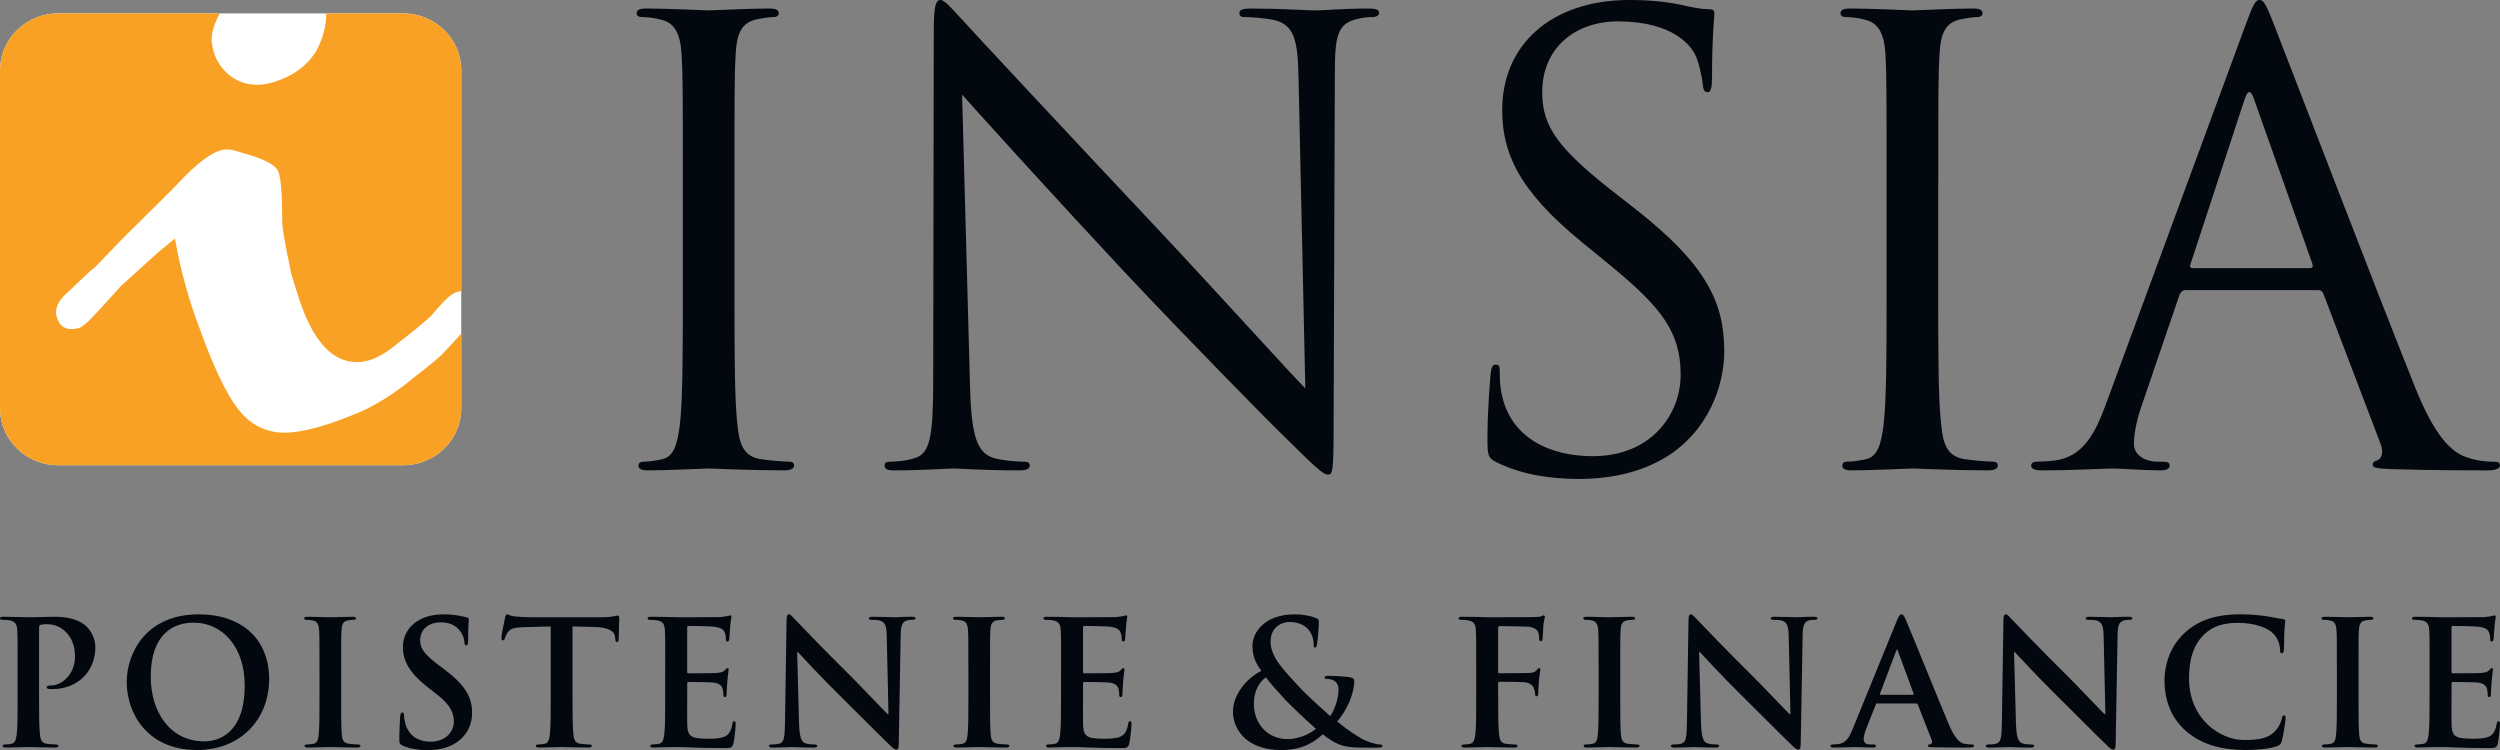 <?xml version="1.0" encoding="UTF-8"?><svg id="Layer_1" xmlns="http://www.w3.org/2000/svg" viewBox="0 0 900 270"><rect x="0" y="0" width="900" height="270" fill="#808080" stroke="none"/><defs><style>.cls-1{fill:#03080e;}.cls-1,.cls-2,.cls-3{stroke-width:0px;}.cls-2{fill:#fff;}.cls-2,.cls-3{fill-rule:evenodd;}.cls-3{fill:#f9a124;}</style></defs><path class="cls-1" d="m6.34,240.1c0-9.47,0-11.21-.13-13.21-.13-2.12-.63-3.12-2.7-3.55-.5-.12-1.57-.19-2.45-.19C.38,223.15,0,223.03,0,222.59s.44-.56,1.38-.56c3.33,0,7.28.19,9.04.19,2.57,0,6.21-.19,9.1-.19,7.84,0,10.67,2.62,11.67,3.55,1.38,1.31,3.14,4.11,3.14,7.41,0,8.85-6.53,15.08-15.44,15.08-.31,0-1,0-1.32-.06-.31-.06-.75-.12-.75-.56,0-.5.44-.69,1.76-.69,3.51,0,8.41-3.92,8.41-10.28,0-2.06-.19-6.23-3.7-9.34-2.26-2.06-4.83-2.43-6.27-2.43-.94,0-1.88.06-2.45.25-.31.12-.5.5-.5,1.18v24.92c0,5.73,0,10.65.31,13.33.19,1.74.56,3.12,2.45,3.36.88.12,2.26.25,3.2.25.69,0,1,.19,1,.5,0,.44-.5.62-1.19.62-4.14,0-8.09-.19-9.73-.19-1.44,0-5.4.19-7.91.19-.82,0-1.25-.19-1.25-.62,0-.31.25-.5,1-.5.94,0,1.69-.12,2.26-.25,1.25-.25,1.57-1.62,1.82-3.43.31-2.62.31-7.54.31-13.27v-10.96Z"/><path class="cls-1" d="m45.62,245.58c0-10.65,7.09-24.42,25.92-24.42,15.62,0,25.35,9.03,25.35,23.3s-10.04,25.54-25.98,25.54c-18.01,0-25.29-13.39-25.29-24.42Zm42.48,1.18c0-13.95-8.09-22.61-18.39-22.61-7.22,0-15.44,3.99-15.44,19.5,0,12.96,7.22,23.24,19.26,23.24,4.39,0,14.56-2.12,14.56-20.12Z"/><path class="cls-1" d="m115.01,240.1c0-9.47,0-11.21-.13-13.21-.13-2.12-.75-3.18-2.13-3.49-.69-.19-1.51-.25-2.26-.25-.63,0-1-.12-1-.62,0-.37.5-.5,1.51-.5,2.38,0,6.34.19,8.16.19,1.57,0,5.27-.19,7.66-.19.82,0,1.32.12,1.32.5,0,.5-.38.62-1,.62s-1.13.06-1.88.19c-1.69.31-2.2,1.37-2.32,3.55-.13,1.99-.13,3.74-.13,13.21v10.96c0,6.04,0,10.96.25,13.64.19,1.68.63,2.8,2.51,3.05.88.12,2.26.25,3.2.25.69,0,1,.19,1,.5,0,.44-.5.62-1.19.62-4.14,0-8.09-.19-9.79-.19-1.44,0-5.4.19-7.91.19-.82,0-1.25-.19-1.25-.62,0-.31.25-.5,1-.5.94,0,1.69-.12,2.26-.25,1.25-.25,1.63-1.31,1.82-3.12.31-2.62.31-7.54.31-13.58v-10.96Z"/><path class="cls-1" d="m144.94,268.38c-1-.44-1.19-.75-1.19-2.12,0-3.43.25-7.16.31-8.16.06-.93.25-1.62.75-1.62.56,0,.63.56.63,1.06,0,.81.25,2.12.56,3.18,1.38,4.61,5.08,6.29,8.97,6.29,5.65,0,8.41-3.8,8.41-7.1,0-3.05-.94-5.92-6.15-9.97l-2.89-2.24c-6.9-5.36-9.29-9.72-9.29-14.76,0-6.85,5.77-11.77,14.49-11.77,4.08,0,6.71.62,8.35,1.06.56.12.88.31.88.75,0,.81-.25,2.62-.25,7.48,0,1.37-.19,1.87-.69,1.87-.44,0-.63-.37-.63-1.12,0-.56-.31-2.49-1.63-4.11-.94-1.18-2.76-3.05-6.84-3.05-4.64,0-7.47,2.68-7.47,6.42,0,2.87,1.44,5.05,6.65,8.97l1.76,1.31c7.59,5.67,10.29,9.97,10.29,15.89,0,3.61-1.38,7.91-5.9,10.84-3.14,1.99-6.65,2.55-9.98,2.55-3.64,0-6.46-.44-9.16-1.62Z"/><path class="cls-1" d="m198.27,225.52l-9.35.25c-3.64.12-5.15.44-6.09,1.81-.63.93-.94,1.68-1.07,2.18s-.31.75-.69.75c-.44,0-.56-.31-.56-1,0-1,1.19-6.67,1.32-7.17.19-.81.38-1.18.75-1.18.5,0,1.13.62,2.7.75,1.82.19,4.2.31,6.27.31h24.85c2.01,0,3.39-.19,4.33-.31.94-.19,1.44-.31,1.69-.31.44,0,.5.37.5,1.31,0,1.31-.19,5.61-.19,7.23-.06.62-.19,1-.56,1-.5,0-.63-.31-.69-1.25l-.06-.69c-.13-1.62-1.82-3.36-7.4-3.49l-7.91-.19v25.54c0,5.73,0,10.65.31,13.33.19,1.74.56,3.12,2.45,3.36.88.12,2.26.25,3.2.25.69,0,1,.19,1,.5,0,.44-.5.62-1.19.62-4.14,0-8.09-.19-9.85-.19-1.44,0-5.4.19-7.91.19-.82,0-1.25-.19-1.25-.62,0-.31.25-.5,1-.5.94,0,1.69-.12,2.26-.25,1.26-.25,1.63-1.62,1.82-3.43.31-2.62.31-7.54.31-13.27v-25.54Z"/><path class="cls-1" d="m239.49,240.1c0-9.47,0-11.21-.13-13.21-.13-2.12-.63-3.12-2.7-3.55-.5-.12-1.57-.19-2.45-.19-.69,0-1.07-.12-1.07-.56s.44-.56,1.38-.56c1.69,0,3.51.06,5.08.06,1.63.06,3.07.12,3.95.12,2.01,0,14.49,0,15.69-.06,1.19-.12,2.2-.25,2.7-.37.31-.06.69-.25,1-.25s.38.25.38.56c0,.44-.31,1.18-.5,4.05-.06.62-.19,3.36-.31,4.11-.06.31-.19.68-.63.68s-.56-.31-.56-.87c0-.44-.06-1.49-.38-2.24-.44-1.12-1.07-1.87-4.2-2.24-1.07-.12-7.66-.25-8.91-.25-.31,0-.44.19-.44.62v15.76c0,.44.06.68.44.68,1.38,0,8.6,0,10.04-.12,1.51-.12,2.45-.31,3.01-.93.44-.5.69-.81,1-.81.25,0,.44.12.44.5s-.25,1.37-.5,4.55c-.06,1.25-.25,3.74-.25,4.17,0,.5,0,1.18-.56,1.18-.44,0-.56-.25-.56-.56-.06-.62-.06-1.43-.25-2.24-.31-1.25-1.19-2.18-3.51-2.43-1.19-.12-7.4-.19-8.91-.19-.31,0-.38.25-.38.62v4.92c0,2.12-.06,7.85,0,9.66.13,4.3,1.13,5.23,7.53,5.23,1.63,0,4.27,0,5.9-.75,1.63-.75,2.38-2.06,2.82-4.61.13-.69.25-.93.69-.93.5,0,.5.5.5,1.12,0,1.43-.5,5.67-.82,6.92-.44,1.62-1,1.62-3.39,1.62-4.71,0-8.16-.12-10.86-.19-2.7-.12-4.64-.19-6.53-.19-.69,0-2.07,0-3.58.06-1.44,0-3.07.12-4.33.12-.82,0-1.25-.19-1.25-.62,0-.31.25-.5,1-.5.94,0,1.69-.12,2.26-.25,1.25-.25,1.57-1.62,1.82-3.43.31-2.62.31-7.54.31-13.27v-10.96Z"/><path class="cls-1" d="m287.68,260.65c.13,4.86.94,6.48,2.2,6.92,1.07.37,2.26.44,3.26.44.69,0,1.07.12,1.07.5,0,.5-.56.62-1.44.62-4.08,0-6.59-.19-7.78-.19-.56,0-3.51.19-6.78.19-.82,0-1.38-.06-1.38-.62,0-.37.38-.5,1-.5.82,0,1.95-.06,2.82-.31,1.63-.5,1.88-2.31,1.95-7.73l.56-36.69c0-1.25.19-2.12.82-2.12.69,0,1.25.81,2.32,1.93.75.81,10.29,10.78,19.45,19.81,4.27,4.24,12.74,13.21,13.8,14.2h.31l-.63-27.97c-.06-3.8-.63-4.98-2.13-5.61-.94-.37-2.45-.37-3.33-.37-.75,0-1-.19-1-.56,0-.5.69-.56,1.63-.56,3.26,0,6.27.19,7.59.19.69,0,3.07-.19,6.15-.19.82,0,1.44.06,1.44.56,0,.37-.38.56-1.13.56-.63,0-1.13,0-1.88.19-1.76.5-2.26,1.81-2.32,5.29l-.69,39.31c0,1.37-.25,1.93-.82,1.93-.69,0-1.44-.69-2.13-1.37-3.95-3.74-11.98-11.9-18.51-18.32-6.84-6.73-13.8-14.33-14.93-15.51h-.19l.69,25.98Z"/><path class="cls-1" d="m348.61,240.1c0-9.47,0-11.21-.13-13.21-.13-2.12-.75-3.18-2.13-3.49-.69-.19-1.51-.25-2.26-.25-.63,0-1-.12-1-.62,0-.37.5-.5,1.51-.5,2.38,0,6.34.19,8.16.19,1.57,0,5.27-.19,7.66-.19.82,0,1.32.12,1.32.5,0,.5-.38.62-1,.62s-1.13.06-1.88.19c-1.69.31-2.2,1.37-2.32,3.55-.13,1.99-.13,3.74-.13,13.21v10.96c0,6.04,0,10.96.25,13.64.19,1.68.63,2.8,2.51,3.05.88.12,2.26.25,3.2.25.69,0,1,.19,1,.5,0,.44-.5.62-1.19.62-4.14,0-8.09-.19-9.79-.19-1.44,0-5.4.19-7.91.19-.82,0-1.25-.19-1.25-.62,0-.31.25-.5,1-.5.94,0,1.69-.12,2.26-.25,1.25-.25,1.63-1.31,1.82-3.12.31-2.62.31-7.54.31-13.58v-10.96Z"/><path class="cls-1" d="m381.99,240.1c0-9.47,0-11.21-.13-13.21-.13-2.12-.63-3.12-2.7-3.55-.5-.12-1.57-.19-2.45-.19-.69,0-1.07-.12-1.07-.56s.44-.56,1.38-.56c1.69,0,3.51.06,5.08.06,1.63.06,3.07.12,3.95.12,2.01,0,14.49,0,15.69-.06,1.19-.12,2.2-.25,2.7-.37.31-.06.69-.25,1-.25s.38.25.38.56c0,.44-.31,1.18-.5,4.05-.06.62-.19,3.36-.31,4.11-.06.31-.19.68-.63.68s-.56-.31-.56-.87c0-.44-.06-1.49-.38-2.24-.44-1.12-1.07-1.87-4.2-2.24-1.07-.12-7.66-.25-8.91-.25-.31,0-.44.19-.44.62v15.76c0,.44.06.68.44.68,1.38,0,8.6,0,10.04-.12,1.51-.12,2.45-.31,3.01-.93.44-.5.69-.81,1-.81.25,0,.44.12.44.5s-.25,1.37-.5,4.55c-.06,1.25-.25,3.74-.25,4.17,0,.5,0,1.18-.56,1.18-.44,0-.56-.25-.56-.56-.06-.62-.06-1.43-.25-2.24-.31-1.25-1.19-2.18-3.51-2.43-1.19-.12-7.4-.19-8.91-.19-.31,0-.38.25-.38.62v4.92c0,2.12-.06,7.85,0,9.66.13,4.3,1.13,5.23,7.53,5.23,1.63,0,4.27,0,5.9-.75,1.63-.75,2.38-2.06,2.82-4.61.13-.69.25-.93.69-.93.5,0,.5.5.5,1.12,0,1.43-.5,5.67-.82,6.92-.44,1.62-1,1.62-3.39,1.62-4.71,0-8.16-.12-10.86-.19-2.7-.12-4.64-.19-6.53-.19-.69,0-2.07,0-3.58.06-1.44,0-3.07.12-4.33.12-.82,0-1.25-.19-1.25-.62,0-.31.25-.5,1-.5.94,0,1.69-.12,2.26-.25,1.25-.25,1.57-1.62,1.82-3.43.31-2.62.31-7.54.31-13.27v-10.96Z"/><path class="cls-1" d="m454.08,241.47c-2.64-3.49-3.14-6.04-3.2-8.85-.06-4.92,4.33-11.46,15.25-11.46,3.07,0,5.9.62,7.59,1.31,1.07.37,1.07.87,1.07,1.62,0,2.06-.5,7.04-.69,7.97-.13.93-.38,1.06-.75,1.06s-.44-.25-.44-1.18c0-1.62-.44-3.61-1.82-5.23-1.25-1.49-3.45-2.8-6.97-2.8-2.64,0-6.71,1.81-6.71,7.1,0,5.86,5.4,10.84,10.42,16.39,2.13,2.43,9.85,9.34,11.04,10.4,1.26-1.74,3.01-5.79,3.01-9.59,0-.93-.25-2.06-1.19-2.87-.82-.75-2.13-.93-3.07-.93-.38,0-.75-.12-.75-.5,0-.5.5-.62,1-.62,1.51,0,4.02.06,7.53.44,1.19.12,2.13.5,2.13,1.25,0,4.8-2.57,10.59-6.15,14.77,4.2,3.43,7.03,5.11,8.72,6.1,2.01,1.18,5.46,2.18,6.71,2.18.56,0,.88.06.88.56,0,.37-.5.56-1.88.56h-4.83c-7.15,0-9.41-.69-14.81-4.8-2.07,1.87-6.27,5.67-14.87,5.67-13.43,0-17.44-8.35-17.44-13.77,0-7.29,6.46-12.96,10.23-14.76Zm19.64,20.87c-3.64-3.11-9.66-8.97-11.29-10.71-1.63-1.74-5.65-6.23-6.71-7.79-2.13,1.56-4.33,4.49-4.33,9.47,0,7.79,5.52,12.77,12.05,12.77,4.83,0,8.97-2.49,10.29-3.74Z"/><path class="cls-1" d="m539.35,251.06c0,5.98,0,10.65.31,13.27.19,1.81.56,3.18,2.45,3.43.88.12,2.26.25,3.14.25.82,0,1.07.19,1.07.5,0,.44-.44.62-1.38.62-3.95,0-7.91-.19-9.54-.19s-5.58.19-7.97.19c-.88,0-1.32-.12-1.32-.62,0-.31.25-.5.94-.5.94,0,1.69-.12,2.26-.25,1.25-.25,1.57-1.62,1.82-3.43.31-2.62.31-7.29.31-13.27v-10.96c0-9.47,0-11.21-.13-13.21-.13-2.12-.63-3.12-2.7-3.55-.5-.12-1.57-.19-2.45-.19-.63,0-1.07-.12-1.07-.5,0-.5.5-.62,1.44-.62,1.63,0,3.45.06,5.08.06,1.63.06,3.07.12,3.95.12,2.38,0,15.12,0,16.57-.06,1.19-.06,1.95-.06,2.57-.25.38-.12.69-.37,1-.37.25,0,.44.25.44.56,0,.44-.31,1.18-.5,2.8-.06.62-.19,4.3-.31,5.05-.06.5-.19.87-.63.87s-.56-.31-.63-1c0-.5,0-1.49-.38-2.37-.44-.87-1.76-1.81-4.14-1.87l-9.66-.19c-.38,0-.56.19-.56.87v15.57c0,.37.06.56.44.56l8.03-.06c1.07,0,1.94,0,2.82-.06,1.19-.06,2.07-.31,2.7-1.12.31-.37.44-.62.82-.62.25,0,.38.19.38.56s-.31,1.93-.5,3.86c-.13,1.25-.25,4.11-.25,4.55,0,.56,0,1.18-.63,1.18-.38,0-.5-.44-.5-.87s-.13-1.18-.38-1.93c-.31-.87-1.25-1.99-3.2-2.24-1.57-.19-8.22-.19-9.29-.19-.31,0-.44.12-.44.56v5.05Z"/><path class="cls-1" d="m575.49,240.1c0-9.47,0-11.21-.13-13.21-.13-2.12-.75-3.18-2.13-3.49-.69-.19-1.51-.25-2.26-.25-.63,0-1-.12-1-.62,0-.37.5-.5,1.51-.5,2.38,0,6.34.19,8.16.19,1.57,0,5.27-.19,7.66-.19.82,0,1.32.12,1.32.5,0,.5-.38.62-1,.62s-1.13.06-1.88.19c-1.69.31-2.2,1.37-2.32,3.55-.13,1.99-.13,3.74-.13,13.21v10.96c0,6.04,0,10.96.25,13.64.19,1.68.63,2.8,2.51,3.05.88.12,2.26.25,3.2.25.69,0,1,.19,1,.5,0,.44-.5.62-1.19.62-4.14,0-8.09-.19-9.79-.19-1.44,0-5.4.19-7.91.19-.82,0-1.25-.19-1.25-.62,0-.31.25-.5,1-.5.94,0,1.69-.12,2.26-.25,1.25-.25,1.63-1.31,1.82-3.12.31-2.62.31-7.54.31-13.58v-10.96Z"/><path class="cls-1" d="m612.38,260.65c.13,4.86.94,6.48,2.2,6.92,1.07.37,2.26.44,3.26.44.69,0,1.07.12,1.07.5,0,.5-.56.62-1.44.62-4.08,0-6.59-.19-7.78-.19-.56,0-3.51.19-6.78.19-.82,0-1.38-.06-1.38-.62,0-.37.38-.5,1-.5.82,0,1.95-.06,2.82-.31,1.63-.5,1.88-2.31,1.95-7.73l.56-36.69c0-1.25.19-2.12.82-2.12.69,0,1.25.81,2.32,1.93.75.81,10.29,10.78,19.45,19.81,4.27,4.24,12.74,13.21,13.8,14.2h.31l-.63-27.97c-.06-3.8-.63-4.98-2.13-5.61-.94-.37-2.45-.37-3.33-.37-.75,0-1-.19-1-.56,0-.5.69-.56,1.63-.56,3.26,0,6.27.19,7.59.19.69,0,3.07-.19,6.15-.19.82,0,1.44.06,1.44.56,0,.37-.38.56-1.13.56-.63,0-1.13,0-1.88.19-1.76.5-2.26,1.81-2.32,5.29l-.69,39.31c0,1.37-.25,1.93-.82,1.93-.69,0-1.44-.69-2.13-1.37-3.95-3.74-11.98-11.9-18.51-18.32-6.84-6.73-13.8-14.33-14.93-15.51h-.19l.69,25.98Z"/><path class="cls-1" d="m675.81,253.24c-.31,0-.44.12-.56.5l-3.39,8.54c-.63,1.56-.94,3.05-.94,3.8,0,1.12.56,1.93,2.51,1.93h.94c.75,0,.94.12.94.5,0,.5-.38.62-1.07.62-2.01,0-4.71-.19-6.65-.19-.69,0-4.14.19-7.4.19-.82,0-1.19-.12-1.19-.62,0-.37.25-.5.75-.5.56,0,1.44-.06,1.95-.12,2.89-.37,4.08-2.49,5.33-5.61l15.75-38.63c.75-1.81,1.13-2.49,1.76-2.49.56,0,.94.56,1.57,1.99,1.51,3.43,11.55,28.35,15.56,37.82,2.38,5.61,4.2,6.48,5.52,6.79.94.19,1.88.25,2.64.25.5,0,.82.06.82.5,0,.5-.56.62-2.89.62s-6.84,0-11.86-.12c-1.13-.06-1.88-.06-1.88-.5,0-.37.25-.5.88-.56.44-.12.88-.69.56-1.43l-5.02-12.83c-.13-.31-.31-.44-.63-.44h-13.99Zm12.8-3.12c.31,0,.38-.19.31-.37l-5.65-15.33c-.06-.25-.13-.56-.31-.56s-.31.31-.38.56l-5.77,15.26c-.06.25,0,.44.25.44h11.55Z"/><path class="cls-1" d="m725.76,260.65c.13,4.86.94,6.48,2.2,6.92,1.07.37,2.26.44,3.26.44.69,0,1.07.12,1.07.5,0,.5-.56.62-1.44.62-4.08,0-6.59-.19-7.78-.19-.56,0-3.51.19-6.78.19-.82,0-1.38-.06-1.38-.62,0-.37.38-.5,1-.5.82,0,1.95-.06,2.82-.31,1.63-.5,1.88-2.31,1.95-7.73l.56-36.69c0-1.25.19-2.12.82-2.12.69,0,1.25.81,2.32,1.93.75.81,10.29,10.78,19.45,19.81,4.27,4.24,12.74,13.21,13.8,14.2h.31l-.63-27.97c-.06-3.8-.63-4.98-2.13-5.61-.94-.37-2.45-.37-3.33-.37-.75,0-1-.19-1-.56,0-.5.69-.56,1.63-.56,3.26,0,6.27.19,7.59.19.69,0,3.07-.19,6.15-.19.82,0,1.44.06,1.44.56,0,.37-.38.56-1.13.56-.63,0-1.13,0-1.88.19-1.76.5-2.26,1.81-2.32,5.29l-.69,39.31c0,1.37-.25,1.93-.82,1.93-.69,0-1.44-.69-2.13-1.37-3.95-3.74-11.98-11.9-18.51-18.32-6.84-6.73-13.8-14.33-14.93-15.51h-.19l.69,25.98Z"/><path class="cls-1" d="m787,263.21c-6.15-5.36-7.78-12.34-7.78-18.38,0-4.24,1.32-11.59,7.34-17.07,4.52-4.11,10.48-6.6,19.83-6.6,3.89,0,6.21.25,9.1.62,2.38.31,4.39.87,6.27,1.06.69.06.94.37.94.75,0,.5-.19,1.25-.31,3.43-.13,2.06-.06,5.48-.19,6.73-.06.93-.19,1.43-.75,1.43-.5,0-.63-.5-.63-1.37-.06-1.93-.88-4.11-2.45-5.73-2.07-2.18-6.97-3.86-12.74-3.86-5.46,0-9.04,1.37-11.8,3.86-4.58,4.17-5.77,10.09-5.77,16.14,0,14.83,11.36,22.18,19.77,22.18,5.58,0,8.97-.62,11.48-3.49,1.07-1.18,1.88-2.99,2.13-4.11.19-1,.31-1.25.82-1.25.44,0,.56.44.56.93,0,.75-.75,6.17-1.38,8.29-.31,1.06-.56,1.37-1.63,1.81-2.51,1-7.28,1.43-11.29,1.43-8.6,0-15.81-1.87-21.52-6.79Z"/><path class="cls-1" d="m841.27,240.1c0-9.47,0-11.21-.13-13.21-.13-2.12-.75-3.18-2.13-3.49-.69-.19-1.51-.25-2.26-.25-.63,0-1-.12-1-.62,0-.37.5-.5,1.51-.5,2.38,0,6.34.19,8.16.19,1.57,0,5.27-.19,7.66-.19.82,0,1.32.12,1.32.5,0,.5-.38.62-1,.62s-1.13.06-1.88.19c-1.69.31-2.2,1.37-2.32,3.55-.13,1.99-.13,3.74-.13,13.21v10.96c0,6.04,0,10.96.25,13.64.19,1.68.63,2.8,2.51,3.05.88.12,2.26.25,3.2.25.69,0,1,.19,1,.5,0,.44-.5.62-1.19.62-4.14,0-8.09-.19-9.79-.19-1.44,0-5.4.19-7.91.19-.82,0-1.25-.19-1.25-.62,0-.31.25-.5,1-.5.94,0,1.69-.12,2.26-.25,1.25-.25,1.63-1.31,1.82-3.12.31-2.62.31-7.54.31-13.58v-10.96Z"/><path class="cls-1" d="m874.65,240.1c0-9.47,0-11.21-.13-13.21-.13-2.12-.63-3.12-2.7-3.55-.5-.12-1.57-.19-2.45-.19-.69,0-1.07-.12-1.07-.56s.44-.56,1.38-.56c1.69,0,3.51.06,5.08.06,1.63.06,3.07.12,3.95.12,2.01,0,14.49,0,15.69-.06,1.19-.12,2.2-.25,2.7-.37.31-.06.69-.25,1-.25s.38.25.38.56c0,.44-.31,1.18-.5,4.05-.06.62-.19,3.36-.31,4.11-.06.31-.19.68-.63.68s-.56-.31-.56-.87c0-.44-.06-1.49-.38-2.24-.44-1.12-1.07-1.87-4.2-2.24-1.07-.12-7.66-.25-8.91-.25-.31,0-.44.19-.44.62v15.76c0,.44.06.68.44.68,1.38,0,8.6,0,10.04-.12,1.51-.12,2.45-.31,3.01-.93.44-.5.69-.81,1-.81.25,0,.44.12.44.5s-.25,1.37-.5,4.55c-.06,1.25-.25,3.74-.25,4.17,0,.5,0,1.18-.56,1.18-.44,0-.56-.25-.56-.56-.06-.62-.06-1.43-.25-2.24-.31-1.25-1.19-2.18-3.51-2.43-1.19-.12-7.4-.19-8.91-.19-.31,0-.38.25-.38.62v4.92c0,2.12-.06,7.85,0,9.66.13,4.3,1.13,5.23,7.53,5.23,1.63,0,4.27,0,5.9-.75,1.63-.75,2.38-2.06,2.82-4.61.13-.69.25-.93.69-.93.5,0,.5.5.5,1.12,0,1.43-.5,5.67-.82,6.92-.44,1.62-1,1.62-3.39,1.62-4.71,0-8.16-.12-10.85-.19-2.7-.12-4.64-.19-6.53-.19-.69,0-2.07,0-3.58.06-1.44,0-3.07.12-4.33.12-.82,0-1.25-.19-1.25-.62,0-.31.25-.5,1-.5.94,0,1.69-.12,2.26-.25,1.25-.25,1.57-1.62,1.82-3.43.31-2.62.31-7.54.31-13.27v-10.96Z"/><path class="cls-2" d="m166.05,25.27c0-11.25-9.4-20.45-20.91-20.45H20.91C9.46,4.82.09,13.96,0,25.13v122.04c.09,11.2,9.46,20.31,20.91,20.31h124.23c11.5,0,20.91-9.19,20.91-20.45V25.27Z"/><path class="cls-3" d="m32.44,97.62l2.1-1.75,8.98-9.36,18.86-18.7,3.89-4.09c6.59-6.63,11.68-9.93,15.28-9.93,1.19,0,2.56.25,4.03.73,1.48.48,2.95.93,4.35,1.3,5.79,1.78,9.17,3.67,10.17,5.73,1,2.03,1.51,8.32,1.51,18.84.2,2.34.6,5.02,1.19,8.04.6,3.02,1.31,6.49,2.1,10.38l2.39,7.59c5,15.99,12.07,23.97,21.28,23.97,3.98,0,8.24-1.75,12.7-5.27,4.52-3.5,7.44-5.84,8.86-6.99,2.79-2.34,4.49-3.81,5.09-4.4,3.18-3.86,5.62-6.4,7.33-7.59,1.25-.85,2.41-1.3,3.49-1.3V25.27c0-11.25-9.4-20.45-20.91-20.45h-27.67c-.03,4.57-1.22,9.05-3.58,13.45-3.18,5.25-8.1,8.94-14.69,11.06-2.19.79-4.37,1.19-6.56,1.19-4.2,0-7.78-1.35-10.79-4.09-2.98-2.74-4.77-6.04-5.37-9.9-.82-3.07.08-6.97,2.67-11.71H20.91C9.46,4.82.09,13.96,0,25.13v122.04c.09,11.2,9.46,20.31,20.91,20.31h124.23c11.51,0,20.91-9.19,20.91-20.45v-26.91c-1.59,1.75-3.66,4.03-6.33,6.85-1.19,1.38-4.6,4.2-10.2,8.52-7.98,6.66-15.65,11.37-23.07,14.1-4.77,1.97-9.26,3.5-13.44,4.57-4.21,1.07-7.7,1.61-10.51,1.61-6.76,0-12.36-2.82-16.76-8.49-4.4-5.64-9.18-15.79-14.38-30.41-1.59-4.09-3.12-8.86-4.63-14.33-1.51-5.47-2.76-11-3.75-16.67l-5.99,4.91-13.47,12.18c-3.81,4.26-6.79,7.56-8.98,9.87-2.81,3.07-4.8,4.82-5.99,5.19-3.21.99-5.6.42-7.19-1.72-.8-1.58-1.19-2.85-1.19-3.81,0-2.14,1.08-4.29,3.3-6.43l8.98-8.46Z"/><path class="cls-1" d="m789.29,96.52c-.68,0-1.14-.42-.68-1.52l19.49-59.37c1.11-3.3,2.22-3.3,3.32,0l21.05,59.37c.2.87.2,1.52-.88,1.52h-42.3ZM813.55,0h-.28c-1.25.11-2.16,1.58-4.72,8.58l-50.28,136.54c-3.98,11-8.41,19.35-18.61,20.67-1.76.23-4.89.42-6.45.42-1.11,0-1.99.45-1.99,1.33,0,1.35,1.33,1.8,4.2,1.8,10.45,0,22.64-.68,25.06-.68s11.96.68,17.27.68c1.99,0,3.32-.45,3.32-1.8,0-.87-.65-1.33-2.22-1.33h-2.22c-3.75,0-8.41-1.98-8.41-6.38,0-3.95,1.11-9.22,3.1-14.72l13.29-38.92c.45-1.1,1.11-1.75,2.22-1.75h47.61c1.11,0,1.56.42,1.99,1.33l20.6,54.07c1.33,3.53,0,5.5-1.34,5.95-.88.23-1.53.65-1.53,1.52,0,1.33,2.44,1.33,6.65,1.58,15.26.45,31.42.45,34.74.45,2.44,0,4.43-.45,4.43-1.8,0-1.1-.88-1.33-2.22-1.33-2.22,0-5.54-.2-8.83-1.3-4.66-1.33-11.08-4.85-19.06-24.43-13.49-33.42-48.27-124.22-51.59-132.56-2.56-6.57-3.49-7.84-4.74-7.93m-225.7,0h-1.76c-27.78.23-45.28,16.22-45.28,39.57,0,14.95,5.31,28.57,28.81,47.72l9.94,8.12c19.06,15.63,25.48,24.43,25.48,39.57,0,14.07-10.43,29.25-31.68,29.25-14.83,0-29.46-6.15-32.75-22.42-.68-3.07-.68-6.15-.68-8.12,0-1.78-.23-2.42-1.53-2.42-1.11,0-1.56,1.1-1.79,3.5-.23,3.53-1.11,12.33-1.11,23.33,0,5.92.23,6.83,3.32,8.35,9.06,4.43,19.26,5.98,29.66,5.98,11.96,0,23.92-2.65,33.46-9.28,15.26-10.77,18.81-27.47,18.81-36.5,0-17.6-6.19-31.22-32.33-51.67l-6.19-4.82c-21.25-16.5-27.02-24.43-27.02-36.95,0-16.05,11.96-25.5,27.24-25.5,20.37,0,26.33,9.22,27.67,11.65,1.33,2.43,2.67,8.35,2.87,11,.23,1.75.45,2.85,1.79,2.85,1.11,0,1.56-1.55,1.56-5.05,0-14.95.85-22.2.85-23.3s-.43-1.55-2.22-1.55-3.52-.23-7.73-1.1c-5.28-1.27-11.36-2.12-19.4-2.2m-249.14,0h-.23c-1.68.14-2.3,2.65-2.3,11l-.2,125.96c0,20.03-1.14,26.4-6.65,27.95-3.32,1.1-7.33,1.3-9.09,1.3-1.11,0-1.76.45-1.76,1.33,0,1.58,1.31,1.8,3.52,1.8,9.97,0,19.29-.68,21.28-.68s10.85.68,23.47.68c2.64,0,3.98-.45,3.98-1.8,0-.87-.65-1.33-1.76-1.33-1.99,0-6.87-.2-11.08-1.3-5.96-1.78-8.18-7.5-8.64-25.53l-2.87-105.32c7.07,7.93,32.1,35.62,57.78,63.12,23.49,25.05,55.37,57.37,57.81,59.57,11.73,11.65,14.4,14.1,16.16,14.1,1.56,0,1.99-1.1,1.99-15.65l.45-128.81c0-13.2.88-18.05,8.18-19.57,2.67-.68,4.2-.68,5.31-.68,1.56,0,2.44-.65,2.44-1.52,0-1.33-1.53-1.55-3.98-1.55-9.09,0-16.39.68-18.83.68s-13.07-.68-23.04-.68c-2.64,0-4.43.23-4.43,1.55,0,.87.23,1.52,1.79,1.52,1.76,0,6.85.23,10.85,1.1,6.85,1.78,8.41,6.6,8.64,20.9l2.44,111.69c-7.1-7.25-31.25-34.07-53.15-57.4-34.12-36.27-67.1-71.67-70.42-75.39-2.19-2.17-5.85-6.88-7.67-7.05m359.11,66.85c0-34.3,0-40.45.45-47.5.43-7.7,2.22-11.42,8.18-12.52,2.67-.45,3.98-.68,5.54-.68.88,0,1.76-.42,1.76-1.3,0-1.33-1.11-1.78-3.52-1.78-6.65,0-20.6.68-21.7.68s-15.06-.68-22.39-.68c-2.44,0-3.52.45-3.52,1.78,0,.87.88,1.3,1.76,1.3,1.56,0,4.43.23,6.87.9,4.86,1.07,7.07,4.82,7.53,12.3.42,7.05.42,13.2.42,47.5v38.7c0,21.1,0,38.47-1.11,47.69-.88,6.38-1.99,11.23-6.42,12.1-1.99.45-4.63.87-6.65.87-1.34,0-1.76.68-1.76,1.33,0,1.35,1.11,1.8,3.55,1.8,6.65,0,20.6-.68,21.7-.68s15.06.68,27.24.68c2.42,0,3.52-.7,3.52-1.8,0-.65-.43-1.33-1.76-1.33-1.99,0-6.87-.42-9.97-.87-6.65-.87-7.98-5.73-8.64-12.1-1.11-9.22-1.11-26.6-1.11-47.69v-38.7Zm-433.37,0c0-34.3,0-40.45.43-47.5.45-7.7,2.22-11.42,8.18-12.52,2.67-.45,4.01-.68,5.54-.68.91,0,1.79-.42,1.79-1.3,0-1.33-1.11-1.78-3.55-1.78-6.65,0-20.6.68-21.7.68s-15.06-.68-22.36-.68c-2.44,0-3.55.45-3.55,1.78,0,.87.88,1.3,1.76,1.3,1.56,0,4.43.23,6.87.9,4.89,1.07,7.07,4.82,7.53,12.3.46,7.05.46,13.2.46,47.5v38.7c0,21.1,0,38.47-1.11,47.69-.88,6.38-1.99,11.23-6.42,12.1-1.99.45-4.66.87-6.65.87-1.33,0-1.79.68-1.79,1.33,0,1.35,1.11,1.8,3.55,1.8,6.65,0,20.6-.68,21.7-.68s15.06.68,27.24.68c2.44,0,3.55-.7,3.55-1.8,0-.65-.45-1.33-1.79-1.33-1.99,0-6.85-.42-9.94-.87-6.65-.87-7.98-5.73-8.66-12.1-1.08-9.22-1.08-26.6-1.08-47.69v-38.7Z"/></svg>